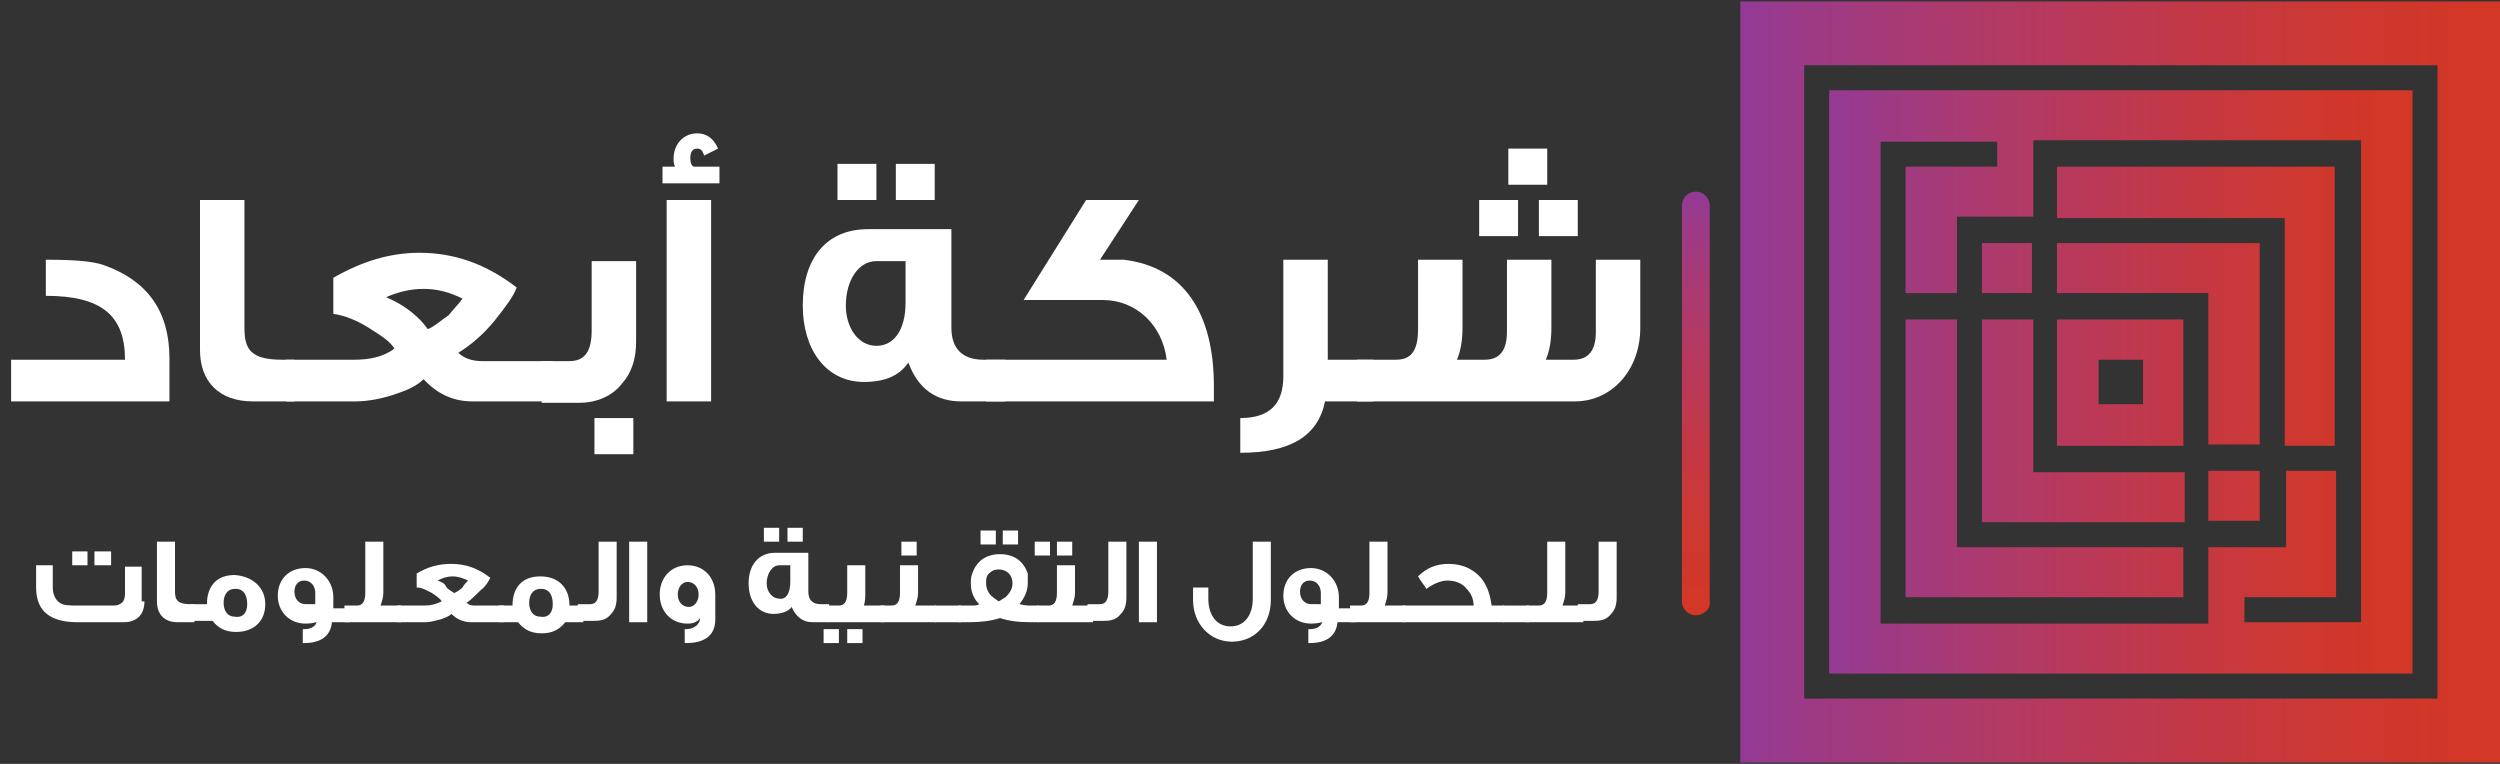 <?xml version="1.0" encoding="utf-8"?>
<!-- Generator: Adobe Illustrator 22.0.1, SVG Export Plug-In . SVG Version: 6.00 Build 0)  -->
<svg version="1.1" id="Layer_1" xmlns="http://www.w3.org/2000/svg" xmlns:xlink="http://www.w3.org/1999/xlink" x="0px" y="0px"
	 viewBox="0 0 180 55" style="enable-background:new 0 0 180 55;" xml:space="preserve">
<rect x="0" y="0" width="180" height="55" fill="#333333" stroke="none"/>
<style type="text/css">
	.st0{fill:url(#SVGID_1_);}
	.st1{fill:url(#SVGID_2_);}
	.st2{fill:url(#SVGID_3_);}
	.st3{fill:#FFFFFF;}
</style>
<g>
	<g>
		<linearGradient id="SVGID_1_" gradientUnits="userSpaceOnUse" x1="131.687" y1="27.506" x2="173.671" y2="27.506">
			<stop  offset="0" style="stop-color:#933A96"/>
			<stop  offset="8.129698e-02" style="stop-color:#9C3A87"/>
			<stop  offset="0.276" style="stop-color:#AD3A6C"/>
			<stop  offset="0.462" style="stop-color:#BB3956"/>
			<stop  offset="0.632" style="stop-color:#C53842"/>
			<stop  offset="0.783" style="stop-color:#CD3832"/>
			<stop  offset="0.911" style="stop-color:#D13729"/>
			<stop  offset="1" style="stop-color:#D33727"/>
		</linearGradient>
		<path class="st0" d="M140.9,39.3V23h-3.7v20h20v-3.6H140.9z M140.9,39.3V23h-3.7v20h20v-3.6H140.9z M140.9,39.3V23h-3.7v20h20
			v-3.6H140.9z M146.3,33.9V23h-3.6v14.6h14.6v-3.6H146.3z M148.1,17.5v3.6H159v10.9h3.7V17.5H148.1z M159,33.9v3.6h3.7v-3.6H159z
			 M148.1,23v9.1h9.1V23H148.1z M154.3,29.1h-3.2v-3.2h3.2V29.1z M140.9,39.3V23h-3.7v20h20v-3.6H140.9z M140.9,39.3V23h-3.7v20h20
			v-3.6H140.9z M146.3,33.9V23h-3.6v14.6h14.6v-3.6H146.3z M148.1,17.5v3.6H159v10.9h3.7V17.5H148.1z M159,33.9v3.6h3.7v-3.6H159z
			 M148.1,23v9.1h9.1V23H148.1z M154.3,29.1h-3.2v-3.2h3.2V29.1z M140.9,39.3V23h-3.7v20h20v-3.6H140.9z M140.9,39.3V23h-3.7v20h20
			v-3.6H140.9z M146.3,33.9V23h-3.6v14.6h14.6v-3.6H146.3z M148.1,17.5v3.6H159v10.9h3.7V17.5H148.1z M159,33.9v3.6h3.7v-3.6H159z
			 M140.9,39.3V23h-3.7v20h20v-3.6H140.9z M148.1,23v9.1h9.1V23H148.1z M154.3,29.1h-3.2v-3.2h3.2V29.1z M148.1,23v9.1h9.1V23H148.1
			z M154.3,29.1h-3.2v-3.2h3.2V29.1z M140.9,39.3V23h-3.7v20h20v-3.6H140.9z M146.3,33.9V23h-3.6v14.6h14.6v-3.6H146.3z M148.1,17.5
			v3.6H159v10.9h3.7V17.5H148.1z M159,33.9v3.6h3.7v-3.6H159z M140.9,39.3V23h-3.7v20h20v-3.6H140.9z M148.1,23v9.1h9.1V23H148.1z
			 M154.3,29.1h-3.2v-3.2h3.2V29.1z M142.7,17.5v3.6h3.6v-3.6H142.7z M148.1,23v9.1h9.1V23H148.1z M154.3,29.1h-3.2v-3.2h3.2V29.1z
			 M140.9,39.3V23h-3.7v20h20v-3.6H140.9z M146.3,33.9V23h-3.6v14.6h14.6v-3.6H146.3z M148.1,17.5v3.6H159v10.9h3.7V17.5H148.1z
			 M159,33.9v3.6h3.7v-3.6H159z M148.1,12v3.6h16.4v16.4h3.6V12H148.1z M148.1,12v3.6h16.4v16.4h3.6V12H148.1z M146.3,33.9V23h-3.6
			v14.6h14.6v-3.6H146.3z M148.1,17.5v3.6H159v10.9h3.7V17.5H148.1z M159,33.9v3.6h3.7v-3.6H159z M140.9,39.3V23h-3.7v20h20v-3.6
			H140.9z M148.1,23v9.1h9.1V23H148.1z M154.3,29.1h-3.2v-3.2h3.2V29.1z M142.7,17.5v3.6h3.6v-3.6H142.7z M142.7,17.5v3.6h3.6v-3.6
			H142.7z M148.1,23v9.1h9.1V23H148.1z M154.3,29.1h-3.2v-3.2h3.2V29.1z M146.3,33.9V23h-3.6v14.6h14.6v-3.6H146.3z M140.9,39.3V23
			h-3.7v20h20v-3.6H140.9z M148.1,17.5v3.6H159v10.9h3.7V17.5H148.1z M159,33.9v3.6h3.7v-3.6H159z M148.1,12v3.6h16.4v16.4h3.6V12
			H148.1z M148.1,12v3.6h16.4v16.4h3.6V12H148.1z M159,37.5h3.7v-3.6H159V37.5z M148.1,21.1H159v10.9h3.7V17.5h-14.6V21.1z
			 M140.9,23h-3.7v20h20v-3.6h-16.4V23z M146.3,23h-3.6v14.6h14.6v-3.6h-10.9V23z M148.1,32.1h9.1V23h-9.1V32.1z M151.1,25.9h3.2
			v3.2h-3.2V25.9z M146.3,17.5h-3.6v3.6h3.6V17.5z M131.7,6.5v42h42v-42H131.7z M170,44.8h-8.4V43h6.6v-9.1h-3.6v5.5H159v5.5h-23.6
			V12h0v-1.8h8.4V12h-6.6v9.1h3.7v-5.5h5.5v-5.5h23.6V43h0V44.8z M148.1,15.7h16.4v16.4h3.6V12h-20V15.7z M159,37.5h3.7v-3.6H159
			V37.5z M148.1,21.1H159v10.9h3.7V17.5h-14.6V21.1z M140.9,23h-3.7v20h20v-3.6h-16.4V23z M146.3,23h-3.6v14.6h14.6v-3.6h-10.9V23z
			 M148.1,32.1h9.1V23h-9.1V32.1z M151.1,25.9h3.2v3.2h-3.2V25.9z M146.3,17.5h-3.6v3.6h3.6V17.5z M142.7,17.5v3.6h3.6v-3.6H142.7z
			 M148.1,23v9.1h9.1V23H148.1z M154.3,29.1h-3.2v-3.2h3.2V29.1z M146.3,33.9V23h-3.6v14.6h14.6v-3.6H146.3z M140.9,39.3V23h-3.7v20
			h20v-3.6H140.9z M148.1,17.5v3.6H159v10.9h3.7V17.5H148.1z M159,33.9v3.6h3.7v-3.6H159z M148.1,12v3.6h16.4v16.4h3.6V12H148.1z
			 M148.1,12v3.6h16.4v16.4h3.6V12H148.1z M146.3,33.9V23h-3.6v14.6h14.6v-3.6H146.3z M148.1,17.5v3.6H159v10.9h3.7V17.5H148.1z
			 M159,33.9v3.6h3.7v-3.6H159z M140.9,39.3V23h-3.7v20h20v-3.6H140.9z M148.1,23v9.1h9.1V23H148.1z M154.3,29.1h-3.2v-3.2h3.2V29.1
			z M142.7,17.5v3.6h3.6v-3.6H142.7z M142.7,17.5v3.6h3.6v-3.6H142.7z M148.1,23v9.1h9.1V23H148.1z M154.3,29.1h-3.2v-3.2h3.2V29.1z
			 M140.9,39.3V23h-3.7v20h20v-3.6H140.9z M146.3,33.9V23h-3.6v14.6h14.6v-3.6H146.3z M148.1,17.5v3.6H159v10.9h3.7V17.5H148.1z
			 M159,33.9v3.6h3.7v-3.6H159z M146.3,33.9V23h-3.6v14.6h14.6v-3.6H146.3z M148.1,17.5v3.6H159v10.9h3.7V17.5H148.1z M159,33.9v3.6
			h3.7v-3.6H159z M140.9,39.3V23h-3.7v20h20v-3.6H140.9z M148.1,23v9.1h9.1V23H148.1z M154.3,29.1h-3.2v-3.2h3.2V29.1z M142.7,17.5
			v3.6h3.6v-3.6H142.7z M148.1,23v9.1h9.1V23H148.1z M154.3,29.1h-3.2v-3.2h3.2V29.1z M140.9,39.3V23h-3.7v20h20v-3.6H140.9z
			 M146.3,33.9V23h-3.6v14.6h14.6v-3.6H146.3z M148.1,17.5v3.6H159v10.9h3.7V17.5H148.1z M159,33.9v3.6h3.7v-3.6H159z M140.9,39.3
			V23h-3.7v20h20v-3.6H140.9z M148.1,23v9.1h9.1V23H148.1z M154.3,29.1h-3.2v-3.2h3.2V29.1z M140.9,39.3V23h-3.7v20h20v-3.6H140.9z
			 M146.3,33.9V23h-3.6v14.6h14.6v-3.6H146.3z M148.1,17.5v3.6H159v10.9h3.7V17.5H148.1z M159,33.9v3.6h3.7v-3.6H159z M148.1,23v9.1
			h9.1V23H148.1z M154.3,29.1h-3.2v-3.2h3.2V29.1z M140.9,39.3V23h-3.7v20h20v-3.6H140.9z M140.9,39.3V23h-3.7v20h20v-3.6H140.9z
			 M146.3,33.9V23h-3.6v14.6h14.6v-3.6H146.3z M148.1,17.5v3.6H159v10.9h3.7V17.5H148.1z M159,33.9v3.6h3.7v-3.6H159z M148.1,23v9.1
			h9.1V23H148.1z M154.3,29.1h-3.2v-3.2h3.2V29.1z M140.9,39.3V23h-3.7v20h20v-3.6H140.9z M140.9,39.3V23h-3.7v20h20v-3.6H140.9z
			 M146.3,33.9V23h-3.6v14.6h14.6v-3.6H146.3z M159,33.9v3.6h3.7v-3.6H159z M148.1,23v9.1h9.1V23H148.1z M154.3,29.1h-3.2v-3.2h3.2
			V29.1z M140.9,39.3V23h-3.7v20h20v-3.6H140.9z M140.9,39.3V23h-3.7v20h20v-3.6H140.9z"/>
		<linearGradient id="SVGID_2_" gradientUnits="userSpaceOnUse" x1="125.275" y1="27.503" x2="180.088" y2="27.503">
			<stop  offset="0" style="stop-color:#933A96"/>
			<stop  offset="8.129698e-02" style="stop-color:#9C3A87"/>
			<stop  offset="0.276" style="stop-color:#AD3A6C"/>
			<stop  offset="0.462" style="stop-color:#BB3956"/>
			<stop  offset="0.632" style="stop-color:#C53842"/>
			<stop  offset="0.783" style="stop-color:#CD3832"/>
			<stop  offset="0.911" style="stop-color:#D13729"/>
			<stop  offset="1" style="stop-color:#D33727"/>
		</linearGradient>
		<path class="st1" d="M125.3,0.1v54.8h54.8V0.1H125.3z M175.5,50.3h-45.6V4.7h45.6V50.3z"/>
	</g>
</g>
<linearGradient id="SVGID_3_" gradientUnits="userSpaceOnUse" x1="122.119" y1="13.746" x2="122.119" y2="44.309">
	<stop  offset="0" style="stop-color:#933A96"/>
	<stop  offset="8.129698e-02" style="stop-color:#9C3A87"/>
	<stop  offset="0.276" style="stop-color:#AD3A6C"/>
	<stop  offset="0.462" style="stop-color:#BB3956"/>
	<stop  offset="0.632" style="stop-color:#C53842"/>
	<stop  offset="0.783" style="stop-color:#CD3832"/>
	<stop  offset="0.911" style="stop-color:#D13729"/>
	<stop  offset="1" style="stop-color:#D33727"/>
</linearGradient>
<path class="st2" d="M122.1,44.3L122.1,44.3c-0.6,0-1-0.5-1-1V14.8c0-0.6,0.5-1,1-1l0,0c0.6,0,1,0.5,1,1v28.5
	C123.2,43.8,122.7,44.3,122.1,44.3z"/>
<g>
	<path class="st3" d="M10.4,43.3c0,0.9-0.5,1.5-1.5,1.5H5.6c-2,0-3-0.8-3-2.5v-1.6h1.2v1.6c0,0.5,0.2,0.9,0.5,1.1
		c0.3,0.2,0.7,0.2,1.3,0.2h2.3c0.4,0,0.6,0,0.7-0.1c0.3-0.1,0.4-0.4,0.4-0.8v-1.9h1.2V43.3z M6.3,40.7H5.2v-1h1.1V40.7z M8,40.7H6.8
		v-1H8V40.7z"/>
	<path class="st3" d="M14,44.8h-1.2c-1,0-1.5-0.6-1.5-1.5V39h1.3v3.6c0,0.6,0.2,0.9,1.1,0.9H14V44.8z"/>
	<path class="st3" d="M19.1,43.5c0,1.2-0.8,2-2.1,2c-0.8,0-1.3-0.3-1.7-0.8h-1.6v-1.2h1.2c0-1.3,0.7-2.1,2-2.1
		C18.2,41.5,19.1,42.3,19.1,43.5z M17.8,43.5c0-0.7-0.3-1.1-0.8-1.1h-0.1c-0.5,0-0.8,0.4-0.8,1c0,0.6,0.3,1,0.8,1
		C17.5,44.5,17.8,44.1,17.8,43.5z"/>
	<path class="st3" d="M25.1,44.8h-1.2c-0.1,1-0.8,1.5-2,1.5h-0.1v-1h0.1c0.5,0,0.8-0.2,0.9-0.5c-0.1,0-0.3,0.1-0.8,0.1
		c-1.2,0-2-0.9-2-2c0-1.2,0.8-2,2-2c1.1,0,2,0.9,2,2.1v0.8h1.2V44.8z M22.7,43.6v-0.9c0-0.5-0.3-0.9-0.8-0.9c-0.5,0-0.7,0.4-0.7,0.8
		c0,0.5,0.3,0.9,0.8,0.9H22.7z"/>
	<path class="st3" d="M28.9,44.8h-4.1v-1.2h0.9c0.4,0,0.6-0.3,0.6-0.9V39h1.3v3.7c0,0.3-0.1,0.6-0.2,0.9h1.5V44.8z"/>
	<path class="st3" d="M36.2,44.8h-2.3c-0.5,0-1-0.2-1.4-0.6c-0.2,0.2-0.5,0.3-0.8,0.4c-0.4,0.1-0.7,0.2-1.1,0.2h-2v-1.2h2
		c0.4,0,0.8-0.1,1.2-0.3c-0.1-0.2-0.4-0.4-0.7-0.6c-0.4-0.2-0.7-0.4-1.1-0.4v-1c0.8-0.5,1.6-0.7,2.5-0.7c1,0,1.9,0.3,2.8,1
		c-0.1,0.2-0.3,0.6-0.7,0.9c-0.4,0.4-0.7,0.7-1,0.9c0.2,0.2,0.4,0.2,0.7,0.2h2V44.8z M33.7,41.8c-0.4-0.2-0.8-0.3-1.1-0.3
		c-0.4,0-0.7,0.1-1.1,0.3c0.3,0.1,0.5,0.2,0.6,0.4s0.3,0.3,0.6,0.5c0.2-0.1,0.4-0.2,0.6-0.4C33.4,42.1,33.6,41.9,33.7,41.8z"/>
	<path class="st3" d="M42.1,44.8h-1.4c-0.4,0.5-0.9,0.8-1.7,0.8c-0.8,0-1.3-0.3-1.7-0.8h-1.4v-1.2h1c0-1.3,0.7-2.1,2-2.1
		c1.3,0,2.1,0.8,2.1,2.1h1V44.8z M39.8,43.5c0-0.7-0.3-1.1-0.8-1.1h-0.1c-0.5,0-0.8,0.4-0.8,1c0,0.6,0.3,1,0.8,1
		C39.5,44.5,39.8,44.1,39.8,43.5z"/>
	<path class="st3" d="M44.4,43c0,0.5-0.1,0.9-0.4,1.2c-0.3,0.4-0.7,0.5-1.2,0.5h-1.2v-1.2h0.9c0.4,0,0.6-0.3,0.6-0.9V39h1.3V43z"/>
	<path class="st3" d="M46.6,44.8h-1.3V39h1.3V44.8z"/>
	<path class="st3" d="M51.5,44.6c0,1.1-0.7,1.7-2.1,1.7h-0.1v-1h0.1c0.5,0,1-0.3,1-0.8c-0.2,0.3-0.5,0.4-0.9,0.4c-1.2,0-2-0.9-2-2.1
		c0-1.2,0.8-2.1,2-2.1c1.2,0,2,0.9,2,2.1V44.6z M50.3,42.8c0-0.5-0.3-0.9-0.8-0.9c-0.4,0-0.7,0.4-0.7,0.9c0,0.5,0.3,0.9,0.8,0.9
		C50,43.7,50.3,43.3,50.3,42.8z"/>
	<path class="st3" d="M59.8,44.8h-1.3c-0.7,0-1.2-0.4-1.5-1.1c-0.2,0.3-0.7,0.5-1.3,0.5c-1.1,0-1.8-0.9-1.8-2.2
		c0-1.3,0.7-2.2,1.9-2.2c0,0,0.8,0,2.4,0v2.8c0,0.6,0.3,0.9,0.9,0.9h0.6V44.8z M56.1,39H55v-1h1.1V39z M56.9,41.9v-1.2h-0.8
		c-0.5,0-0.9,0.6-0.9,1.3c0,0.6,0.4,1.1,0.9,1.1C56.6,43.2,56.9,42.7,56.9,41.9z M57.8,39h-1.1v-1h1.1V39z"/>
	<path class="st3" d="M60.4,46.3h-1.1v-1h1.1V46.3z M63.6,44.8h-4v-1.2h0.8c0.4,0,0.6-0.3,0.6-0.9v-2h1.3v2c0,0.3,0,0.6-0.1,0.9h1.5
		V44.8z M62.1,46.3H61v-1h1.1V46.3z"/>
	<path class="st3" d="M67.4,44.8h-4v-1.2h0.8c0.4,0,0.6-0.3,0.6-0.9v-2h1.3v2c0,0.3-0.1,0.6-0.2,0.9h1.5V44.8z M66,40h-1.1v-1H66V40
		z"/>
	<path class="st3" d="M69.2,44.8h-1.9v-1.2h1.9V44.8z"/>
	<path class="st3" d="M74.9,44.8h-0.7c-0.9,0-1.6-0.1-2.2-0.3c-0.6,0.2-1.4,0.3-2.2,0.3h-0.8v-1.2h0.8c0.4,0,0.6,0,0.7-0.1
		c-0.4-0.4-0.6-0.9-0.6-1.5c0-0.2,0-0.5,0.1-0.7c0.3-0.9,1-1.4,2-1.4c1,0,1.7,0.5,2,1.4C74,41.6,74,41.8,74,42c0,0.5-0.2,1-0.6,1.5
		c0.1,0,0.3,0.1,0.7,0.1h0.7V44.8z M71.7,39.2h-1.1v-1h1.1V39.2z M72.4,43c0.3-0.3,0.5-0.6,0.5-1c0-0.6-0.4-1-1-1
		c-0.3,0-0.5,0.1-0.7,0.3c-0.2,0.2-0.2,0.4-0.2,0.7c0,0.4,0.2,0.8,0.5,1c0.1,0.1,0.3,0.2,0.4,0.3C72.1,43.2,72.2,43.1,72.4,43z
		 M73.3,39.2h-1.1v-1h1.1V39.2z"/>
	<path class="st3" d="M75.6,40h-1.1v-1h1.1V40z M78.7,44.8h-4v-1.2h0.8c0.4,0,0.6-0.3,0.6-0.9v-2h1.3v2c0,0.3-0.1,0.6-0.2,0.9h1.5
		V44.8z M77.2,40h-1.1v-1h1.1V40z"/>
	<path class="st3" d="M81.1,43c0,0.5-0.1,0.9-0.4,1.2c-0.3,0.4-0.7,0.5-1.2,0.5h-1.2v-1.2h0.9c0.4,0,0.6-0.3,0.6-0.9V39h1.3V43z"/>
	<path class="st3" d="M83.3,44.8H82V39h1.3V44.8z"/>
	<path class="st3" d="M91.5,43.2c0,1.8-1.2,3-2.8,3c-1.6,0-2.8-1.3-2.8-3v-0.9H87v0.8c0,1.2,0.6,2,1.6,2c1,0,1.6-0.8,1.6-2V39h1.3
		V43.2z"/>
	<path class="st3" d="M97.5,44.8h-1.2c-0.1,1-0.8,1.5-2,1.5h-0.1v-1h0.1c0.5,0,0.8-0.2,0.9-0.5c-0.1,0-0.3,0.1-0.8,0.1
		c-1.2,0-2-0.9-2-2c0-1.2,0.8-2,2-2c1.1,0,2,0.9,2,2.1v0.8h1.2V44.8z M95.1,43.6v-0.9c0-0.5-0.3-0.9-0.8-0.9c-0.5,0-0.7,0.4-0.7,0.8
		c0,0.5,0.3,0.9,0.8,0.9H95.1z"/>
	<path class="st3" d="M101.3,44.8h-4.1v-1.2H98c0.4,0,0.6-0.3,0.6-0.9V39h1.3v3.7c0,0.3-0.1,0.6-0.2,0.9h1.5V44.8z"/>
	<path class="st3" d="M108.3,44.8H101v-1.2h5.1c0-0.5-0.2-0.9-0.5-1.2c-0.3-0.4-0.8-0.6-1.4-0.6c-0.5,0-1.1,0.3-1.5,0.6
		c-0.1-0.2-0.3-0.4-0.6-0.9c0.6-0.6,1.3-0.9,2.2-0.9c0.5,0,1,0.1,1.4,0.3c1,0.5,1.5,1.3,1.7,2.7h0.9V44.8z"/>
	<path class="st3" d="M110.1,44.8h-1.9v-1.2h1.9V44.8z"/>
	<path class="st3" d="M114,44.8h-4.1v-1.2h0.9c0.4,0,0.6-0.3,0.6-0.9V39h1.3v3.7c0,0.3-0.1,0.6-0.2,0.9h1.5V44.8z"/>
	<path class="st3" d="M116.4,43c0,0.5-0.1,0.9-0.4,1.2c-0.3,0.4-0.7,0.5-1.2,0.5h-1.2v-1.2h0.9c0.4,0,0.6-0.3,0.6-0.9V39h1.3V43z"/>
</g>
<g>
	<path class="st3" d="M12.1,28.9H0.8v-3H9c0-3.2-1.7-4.6-5.7-4.6v-2.6c2,0,3.4,0.1,4.2,0.4c3.1,1.1,4.7,3.3,4.7,6.7V28.9z"/>
	<path class="st3" d="M21.2,28.9h-3c-2.4,0-3.8-1.4-3.8-3.7V14.4h3.2v9.2c0,1.5,0.4,2.3,2.7,2.3h0.9V28.9z"/>
	<path class="st3" d="M39.8,28.9h-5.8c-1.3,0-2.5-0.5-3.5-1.6c-0.5,0.5-1.2,0.8-2.1,1.1c-0.9,0.3-1.9,0.5-2.8,0.5h-5v-3h4.9
		c1.1,0,2.1-0.2,2.9-0.8c-0.3-0.5-0.9-0.9-1.7-1.4c-0.9-0.6-1.9-1-2.7-1.1V20c2.1-1.2,4.1-1.8,6.2-1.8c2.5,0,4.8,0.8,7,2.5
		c-0.2,0.6-0.8,1.4-1.6,2.4c-0.9,1.1-1.8,1.8-2.6,2.3c0.4,0.4,1,0.6,1.7,0.6h5.1V28.9z M33.3,21.5c-1-0.5-1.9-0.7-2.8-0.7
		c-0.9,0-1.8,0.2-2.7,0.6c0.7,0.3,1.2,0.6,1.6,0.9s0.9,0.7,1.4,1.4c0.5-0.2,0.9-0.6,1.5-1C32.7,22.2,33.1,21.8,33.3,21.5z"/>
	<path class="st3" d="M45.8,24.6c0,1.2-0.3,2.2-1,3c-0.7,0.9-1.8,1.4-3.1,1.4H39v-3h2c1.1,0,1.6-0.7,1.6-2.2v-5h3.2V24.6z
		 M45.6,32.7h-2.8v-2.6h2.8V32.7z"/>
	<path class="st3" d="M51.7,13.2h-4V12h0.9c-0.1-0.2-0.1-0.4-0.1-0.6c0-1,0.7-1.8,1.7-1.8c0.7,0,1.2,0.4,1.5,1.1l-1,0.5
		c-0.1-0.3-0.2-0.5-0.5-0.5c-0.3,0-0.5,0.2-0.5,0.7c0,0.3,0.1,0.6,0.3,0.6h1.8V13.2z M51.2,28.9h-3.2V14.4h3.2V28.9z"/>
	<path class="st3" d="M72.4,28.9h-3.2c-1.8,0-3.1-0.9-3.8-2.8c-0.6,0.9-1.6,1.4-3.2,1.4c-2.7,0-4.4-2.3-4.4-5.5
		c0-3.4,1.7-5.5,4.7-5.5c0,0,2,0,6,0v7.1c0,1.5,0.8,2.3,2.3,2.3h1.6V28.9z M63.1,14.4h-2.8v-2.6h2.8V14.4z M65.2,21.8v-3h-2.1
		c-1.3,0-2.2,1.4-2.2,3.2c0,1.6,0.9,2.9,2.2,2.9C64.4,24.9,65.2,23.7,65.2,21.8z M67.3,14.4h-2.8v-2.6h2.8V14.4z"/>
	<path class="st3" d="M87.4,28.9H71v-3h13c-0.3-2.5-2.2-4.3-4.6-4.3h-5.7l4.5-7.2H82l-2.8,4.3h1.7c4.3,0.5,6.5,3.8,6.5,9.1V28.9z"/>
	<path class="st3" d="M98.9,28.9h-3.5c-0.5,2.5-2.5,3.7-6.1,3.7v-2.5c2.1,0,3.1-1,3.1-3v-8.4h3.2v7.2h3.3V28.9z"/>
	<path class="st3" d="M118.1,23.6c0,3.1-2.1,5.3-4.7,5.3h-10.2v0l0,0h-5.5v-3h2.8c1,0,1.6-0.5,1.6-2.2v-5h3.2v4.9
		c0,0.8-0.1,1.6-0.4,2.3h2c1.1,0,1.6-0.7,1.6-2v-5.2h3.2v4.9c0,0.8-0.1,1.6-0.4,2.3h2c1.1,0,1.6-0.7,1.6-2v-5.2h3.2V23.6z M109.3,17
		h-2.8v-2.6h2.8V17z M111.4,13.3h-2.8v-2.6h2.8V13.3z M113.6,17h-2.8v-2.6h2.8V17z"/>
</g>
</svg>
